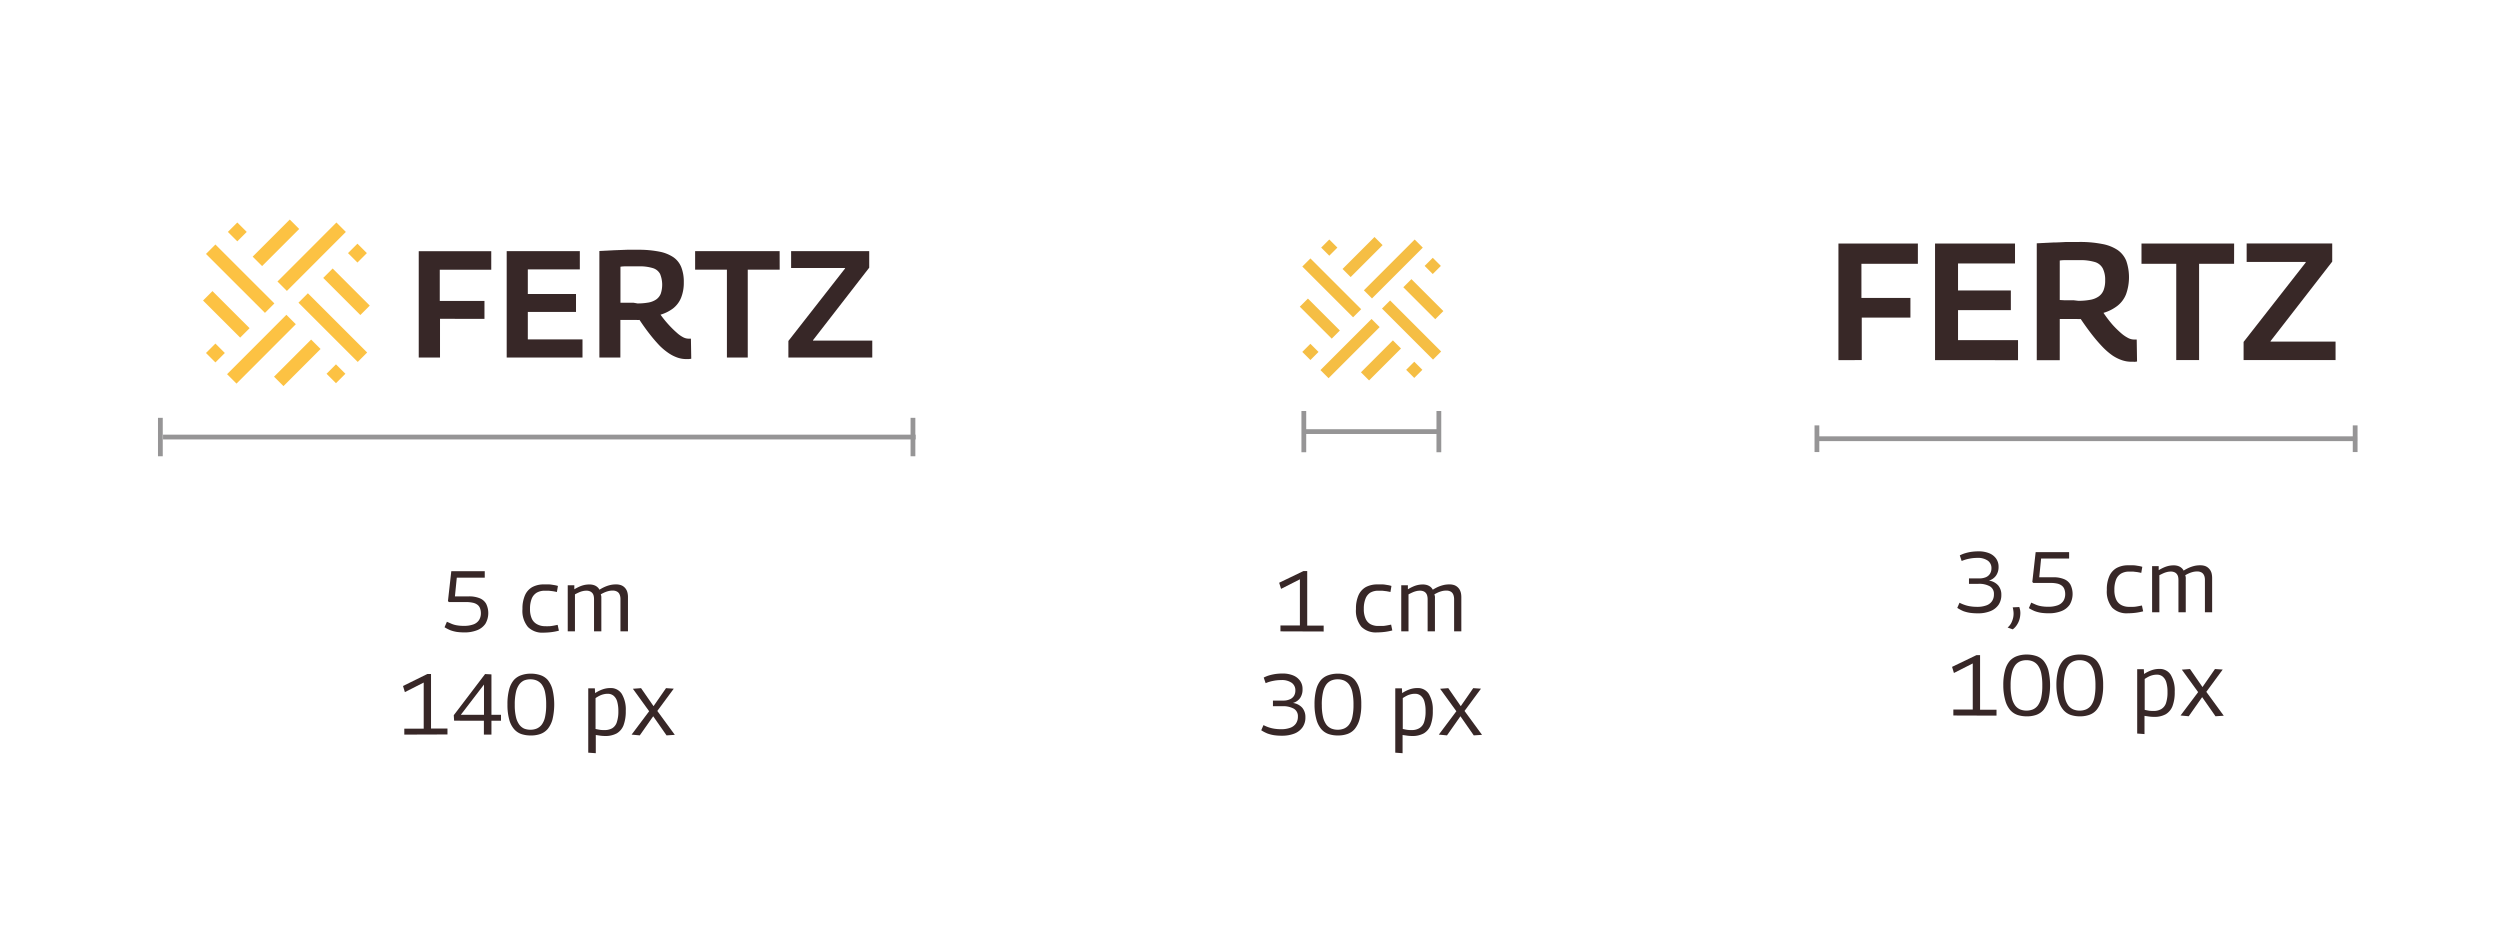 <svg xmlns="http://www.w3.org/2000/svg" id="Camada_1" data-name="Camada 1" viewBox="0 0 523 196"><defs><style>.cls-1{fill:#372727;}.cls-2{fill:none;stroke:#969596;stroke-miterlimit:10;}.cls-3{fill:#f5be44;}.cls-4{fill:#382827;}.cls-5{fill:#fcc243;}</style></defs><path class="cls-1" d="M267.87,132.08v-1.24h4.07v-9.65l-3.94,2-.4-1.28,5.09-2.45h.78v11.41h3.44v1.24Z"></path><path class="cls-1" d="M283.67,127.4a6.89,6.89,0,0,1,.53-2.88,3.68,3.68,0,0,1,1.54-1.71,5.09,5.09,0,0,1,2.47-.55c.32,0,.65,0,1,0s.67.07,1,.12a5.19,5.19,0,0,1,.88.2l-.21,1.27c-.28-.07-.56-.12-.84-.17l-.86-.1-.82,0a3.3,3.3,0,0,0-1.69.4,2.57,2.57,0,0,0-1,1.25,5.6,5.6,0,0,0-.36,2.16,4.75,4.75,0,0,0,.36,2,2.46,2.46,0,0,0,1,1.17,3.41,3.41,0,0,0,1.69.39c.28,0,.58,0,.88,0s.6-.06.91-.11l.87-.17.25,1.22a12.39,12.39,0,0,1-1.54.3,13.87,13.87,0,0,1-1.66.11,4.26,4.26,0,0,1-3.27-1.18A5.26,5.26,0,0,1,283.67,127.4Z"></path><path class="cls-1" d="M293.14,132.08v-9.64h1.39v.84a8.87,8.87,0,0,1,1-.53,5.44,5.44,0,0,1,1-.35,5,5,0,0,1,1.11-.13,3,3,0,0,1,.94.14,2.24,2.24,0,0,1,.7.38,1.88,1.88,0,0,1,.46.58,9.43,9.43,0,0,1,1-.55,7.14,7.14,0,0,1,1.13-.4,5,5,0,0,1,1.3-.16,3.05,3.05,0,0,1,1,.13,2.08,2.08,0,0,1,.7.39,2.26,2.26,0,0,1,.49.58,2.89,2.89,0,0,1,.27.73,4.45,4.45,0,0,1,.08.81v7.18h-1.51v-6.75a2.67,2.67,0,0,0-.08-.64,1.61,1.61,0,0,0-.24-.57,1.15,1.15,0,0,0-.5-.41,1.88,1.88,0,0,0-.82-.16,3.61,3.61,0,0,0-.94.12,5.19,5.19,0,0,0-.84.3c-.25.12-.49.24-.71.37a2.17,2.17,0,0,1,.12.47,3.46,3.46,0,0,1,0,.43v6.84h-1.53v-6.75a2.68,2.68,0,0,0-.07-.62,1.47,1.47,0,0,0-.23-.56,1.24,1.24,0,0,0-.5-.42,1.88,1.88,0,0,0-.82-.16,3.24,3.24,0,0,0-.82.11,4.26,4.26,0,0,0-.78.28c-.26.11-.51.24-.78.38v7.74Z"></path><path class="cls-1" d="M263.85,152.77l.47-1.08a7.9,7.9,0,0,0,1.1.47,7,7,0,0,0,1.2.29,8.65,8.65,0,0,0,1.39.1,5.35,5.35,0,0,0,1.91-.3,2.43,2.43,0,0,0,1.19-.89,2.47,2.47,0,0,0,.41-1.44,1.81,1.81,0,0,0-.83-1.65,4.62,4.62,0,0,0-2.45-.53H266.3v-1.18h2.17a3.2,3.2,0,0,0,1.38-.27,1.88,1.88,0,0,0,.86-.73,2.13,2.13,0,0,0,.28-1.11,1.88,1.88,0,0,0-.76-1.6,3.59,3.59,0,0,0-2.21-.58,8.39,8.39,0,0,0-1.62.16,7.6,7.6,0,0,0-1.63.49l-.4-1.17a6.5,6.5,0,0,1,1.13-.46,10.61,10.61,0,0,1,1.32-.29,11.2,11.2,0,0,1,1.47-.1,5.72,5.72,0,0,1,2.24.4,3.27,3.27,0,0,1,1.44,1.12,2.87,2.87,0,0,1,.52,1.74A3.13,3.13,0,0,1,272,146a2.73,2.73,0,0,1-1.52,1.06,3.15,3.15,0,0,1,1.95,1,3,3,0,0,1,.66,2,3.51,3.51,0,0,1-.59,2.07,3.75,3.75,0,0,1-1.7,1.33,7,7,0,0,1-2.64.45,10.54,10.54,0,0,1-1.65-.11,7.5,7.5,0,0,1-1.36-.35A7.88,7.88,0,0,1,263.85,152.77Z"></path><path class="cls-1" d="M275,147.38a12.07,12.07,0,0,1,.35-3.13,5,5,0,0,1,1-2,3.67,3.67,0,0,1,1.54-1,5.86,5.86,0,0,1,2-.32,6.12,6.12,0,0,1,2,.31,3.52,3.52,0,0,1,1.53,1,5.21,5.21,0,0,1,1,2,11.61,11.61,0,0,1,.36,3.13,11.14,11.14,0,0,1-.37,3.13,5.39,5.39,0,0,1-1,2,3.51,3.51,0,0,1-1.53,1.05,5.78,5.78,0,0,1-1.95.31,6,6,0,0,1-2-.3,3.54,3.54,0,0,1-1.54-1.06,5.17,5.17,0,0,1-1-2A11.56,11.56,0,0,1,275,147.38Zm1.53.06a10.73,10.73,0,0,0,.25,2.56,4.33,4.33,0,0,0,.7,1.6,2.61,2.61,0,0,0,1.06.82,3.52,3.52,0,0,0,1.32.24,3.46,3.46,0,0,0,1.3-.24,2.61,2.61,0,0,0,1.06-.82,4.17,4.17,0,0,0,.69-1.6,11.35,11.35,0,0,0,.24-2.56,12.13,12.13,0,0,0-.24-2.66,4.15,4.15,0,0,0-.7-1.61,2.75,2.75,0,0,0-1.06-.82,3.48,3.48,0,0,0-1.29-.24,3.52,3.52,0,0,0-1.32.24,2.61,2.61,0,0,0-1.06.82,4.31,4.31,0,0,0-.7,1.61A11.48,11.48,0,0,0,276.52,147.44Z"></path><path class="cls-1" d="M291.89,157.46V144h1.39l.05,1a6.89,6.89,0,0,1,1.61-.8,4.8,4.8,0,0,1,1.58-.26,2.7,2.7,0,0,1,2.39,1.23,6.34,6.34,0,0,1,.83,3.54,8.05,8.05,0,0,1-.46,3,3.41,3.41,0,0,1-1.42,1.71,4.87,4.87,0,0,1-2.46.55,7.75,7.75,0,0,1-.93-.06l-1.05-.15v3.81Zm3.38-4.73a3.1,3.1,0,0,0,1.65-.39,2.29,2.29,0,0,0,1-1.26,7.05,7.05,0,0,0,.31-2.33,6.78,6.78,0,0,0-.25-2,2.41,2.41,0,0,0-.76-1.21,1.85,1.85,0,0,0-1.2-.4,3.7,3.7,0,0,0-.83.09,4,4,0,0,0-.82.28,8.39,8.39,0,0,0-.91.53v6.46c.37.08.71.15,1,.19A6.38,6.38,0,0,0,295.27,152.73Z"></path><path class="cls-1" d="M301,153.68l3.67-4.89-3.4-4.7,1.71-.13,2.61,3.77,2.61-3.77,1.62.11-3.44,4.66,3.66,5-1.73.11-2.79-4-2.81,4Z"></path><path class="cls-1" d="M93,131.22l.49-1.15,1,.44a5,5,0,0,0,1.11.31,7.85,7.85,0,0,0,1.45.11,5.53,5.53,0,0,0,2-.31,2.38,2.38,0,0,0,1.17-.91,2.66,2.66,0,0,0,.38-1.44,2.87,2.87,0,0,0-.17-1,1.62,1.62,0,0,0-.53-.74,2.39,2.39,0,0,0-1-.44,6.33,6.33,0,0,0-1.41-.14H93.91l-.2-.2.7-6.25h7v1.35H95.56l-.39,3.91,3,0a5.8,5.8,0,0,1,2.2.4,2.69,2.69,0,0,1,1.33,1.15,4.43,4.43,0,0,1-.16,4.19,3.73,3.73,0,0,1-1.73,1.34,7,7,0,0,1-2.68.46,11,11,0,0,1-1.61-.11,7.27,7.27,0,0,1-1.32-.35A8.91,8.91,0,0,1,93,131.22Z"></path><path class="cls-1" d="M109.3,127.4a6.89,6.89,0,0,1,.53-2.88,3.63,3.63,0,0,1,1.54-1.71,5,5,0,0,1,2.46-.55c.33,0,.66,0,1,0s.67.07,1,.12a5.32,5.32,0,0,1,.89.2l-.22,1.27c-.28-.07-.55-.12-.84-.17l-.85-.1-.83,0a3.27,3.27,0,0,0-1.68.4,2.58,2.58,0,0,0-1.06,1.25,5.6,5.6,0,0,0-.36,2.16,4.75,4.75,0,0,0,.36,2,2.48,2.48,0,0,0,1.06,1.17A3.37,3.37,0,0,0,114,131a8.77,8.77,0,0,0,.88,0c.3,0,.61-.06.91-.11l.87-.17.26,1.22a12.77,12.77,0,0,1-1.54.3,14,14,0,0,1-1.67.11,4.23,4.23,0,0,1-3.26-1.18A5.26,5.26,0,0,1,109.3,127.4Z"></path><path class="cls-1" d="M118.77,132.08v-9.64h1.38v.84a9.8,9.8,0,0,1,1-.53,5.53,5.53,0,0,1,1-.35,4.94,4.94,0,0,1,1.1-.13,3,3,0,0,1,1,.14,2.09,2.09,0,0,1,.69.38,1.91,1.91,0,0,1,.47.58,8.5,8.5,0,0,1,1-.55,7,7,0,0,1,1.12-.4,5,5,0,0,1,1.3-.16,3.05,3.05,0,0,1,1,.13,2.13,2.13,0,0,1,.71.39,2.22,2.22,0,0,1,.48.58,2.29,2.29,0,0,1,.27.73,3.71,3.71,0,0,1,.08.81v7.18H129.8v-6.75a2.67,2.67,0,0,0-.07-.64,1.81,1.81,0,0,0-.24-.57,1.24,1.24,0,0,0-.51-.41,1.82,1.82,0,0,0-.82-.16,3.59,3.59,0,0,0-.93.12,5.19,5.19,0,0,0-.84.3,6.68,6.68,0,0,0-.71.37,2.17,2.17,0,0,1,.12.47c0,.16,0,.3,0,.43v6.84h-1.53v-6.75a3.34,3.34,0,0,0-.06-.62,1.47,1.47,0,0,0-.23-.56,1.34,1.34,0,0,0-.51-.42,1.82,1.82,0,0,0-.82-.16,3.3,3.3,0,0,0-.82.11,4.26,4.26,0,0,0-.78.28c-.25.11-.51.24-.77.38v7.74Z"></path><path class="cls-1" d="M84.58,153.68v-1.24h4.06v-9.65l-3.94,2-.39-1.28L89.4,141h.77v11.41h3.44v1.24Z"></path><path class="cls-1" d="M95,150.77l-.07-1.15,6.55-8.61,1.33.07v8.46h2v1.23h-2v2.91h-1.58v-2.91Zm1.4-1.23h4.85v-6.33Z"></path><path class="cls-1" d="M106.16,147.38a11.65,11.65,0,0,1,.35-3.13,5,5,0,0,1,1-2,3.67,3.67,0,0,1,1.54-1,5.86,5.86,0,0,1,2-.32,6.17,6.17,0,0,1,2,.31,3.52,3.52,0,0,1,1.53,1,5.35,5.35,0,0,1,1,2,13.6,13.6,0,0,1,0,6.26,5.39,5.39,0,0,1-1,2,3.63,3.63,0,0,1-1.53,1.05,5.78,5.78,0,0,1-2,.31,6.15,6.15,0,0,1-2-.3,3.57,3.57,0,0,1-1.53-1.06,5,5,0,0,1-1-2A11.56,11.56,0,0,1,106.16,147.38Zm1.53.06a10.73,10.73,0,0,0,.25,2.56,4.33,4.33,0,0,0,.7,1.6,2.65,2.65,0,0,0,1,.82,3.61,3.61,0,0,0,1.33.24,3.46,3.46,0,0,0,1.3-.24,2.67,2.67,0,0,0,1.06-.82,4.17,4.17,0,0,0,.69-1.6,11.35,11.35,0,0,0,.24-2.56,12.13,12.13,0,0,0-.24-2.66,4.15,4.15,0,0,0-.7-1.61,2.7,2.7,0,0,0-1.07-.82,3.43,3.43,0,0,0-1.28-.24,3.61,3.61,0,0,0-1.33.24,2.65,2.65,0,0,0-1,.82,4.31,4.31,0,0,0-.7,1.61A11.48,11.48,0,0,0,107.69,147.44Z"></path><path class="cls-1" d="M123.06,157.46V144h1.38l.06,1a6.89,6.89,0,0,1,1.61-.8,4.8,4.8,0,0,1,1.58-.26,2.7,2.7,0,0,1,2.39,1.23,6.34,6.34,0,0,1,.83,3.54,8.27,8.27,0,0,1-.46,3,3.41,3.41,0,0,1-1.42,1.71,4.92,4.92,0,0,1-2.46.55,7.75,7.75,0,0,1-.93-.06l-1-.15v3.81Zm3.38-4.73a3.15,3.15,0,0,0,1.65-.39,2.28,2.28,0,0,0,.95-1.26,7,7,0,0,0,.32-2.33,7.12,7.12,0,0,0-.25-2,2.41,2.41,0,0,0-.76-1.21,1.87,1.87,0,0,0-1.2-.4,3.7,3.7,0,0,0-.83.09,4,4,0,0,0-.82.28,7.53,7.53,0,0,0-.91.53v6.46c.37.08.71.15,1,.19A6.38,6.38,0,0,0,126.44,152.73Z"></path><path class="cls-1" d="M132.13,153.68l3.67-4.89-3.4-4.7,1.71-.13,2.61,3.77,2.61-3.77,1.62.11-3.44,4.66,3.66,5-1.73.11-2.79-4-2.81,4Z"></path><path class="cls-1" d="M409.46,127.17l.47-1.08a7.52,7.52,0,0,0,1.11.47,6,6,0,0,0,1.2.29,8.61,8.61,0,0,0,1.38.1,5.38,5.38,0,0,0,1.92-.3,2.37,2.37,0,0,0,1.19-.89,2.47,2.47,0,0,0,.4-1.44,1.79,1.79,0,0,0-.83-1.65,4.58,4.58,0,0,0-2.44-.53h-1.95V121h2.18a3.36,3.36,0,0,0,1.38-.26,1.88,1.88,0,0,0,.85-.74,2.14,2.14,0,0,0,.29-1.11,1.88,1.88,0,0,0-.76-1.6,3.59,3.59,0,0,0-2.21-.58,8.24,8.24,0,0,0-1.62.16,7.69,7.69,0,0,0-1.64.49l-.39-1.17a6.19,6.19,0,0,1,1.13-.46,9.23,9.23,0,0,1,1.31-.29,11.36,11.36,0,0,1,1.48-.1,5.75,5.75,0,0,1,2.24.4,3.27,3.27,0,0,1,1.44,1.12,2.93,2.93,0,0,1,.51,1.74,3.06,3.06,0,0,1-.52,1.8,2.71,2.71,0,0,1-1.51,1.06,3.13,3.13,0,0,1,1.94,1,2.94,2.94,0,0,1,.67,2,3.58,3.58,0,0,1-.59,2.07,3.72,3.72,0,0,1-1.7,1.32,6.81,6.81,0,0,1-2.64.46,11.91,11.91,0,0,1-1.65-.11,7.61,7.61,0,0,1-1.37-.35A8.79,8.79,0,0,1,409.46,127.17Z"></path><path class="cls-1" d="M421.06,127.06l1.38-.07c.06.19.11.39.16.61a3.66,3.66,0,0,1,.06.68,5.15,5.15,0,0,1-.16,1.2,4.13,4.13,0,0,1-.52,1.18,3.48,3.48,0,0,1-.91,1l-1.08-.38a3.11,3.11,0,0,0,.94-1.35,4,4,0,0,0,.26-2.19A4.67,4.67,0,0,0,421.06,127.06Z"></path><path class="cls-1" d="M424.44,127.22l.49-1.15,1,.44a5,5,0,0,0,1.11.31,7.85,7.85,0,0,0,1.45.11,5.53,5.53,0,0,0,2-.31,2.38,2.38,0,0,0,1.17-.91,2.66,2.66,0,0,0,.38-1.44,2.87,2.87,0,0,0-.17-1,1.62,1.62,0,0,0-.53-.74,2.39,2.39,0,0,0-.95-.44,6.33,6.33,0,0,0-1.41-.14h-3.62l-.2-.2.7-6.25h7v1.35H427l-.39,3.91,3,0a5.8,5.8,0,0,1,2.2.4,2.69,2.69,0,0,1,1.33,1.15,4.43,4.43,0,0,1-.16,4.19,3.73,3.73,0,0,1-1.73,1.34,7,7,0,0,1-2.68.46,11,11,0,0,1-1.61-.11,7.27,7.27,0,0,1-1.32-.35A8.91,8.91,0,0,1,424.44,127.22Z"></path><path class="cls-1" d="M440.75,123.4a6.74,6.74,0,0,1,.53-2.88,3.63,3.63,0,0,1,1.54-1.71,5,5,0,0,1,2.46-.55c.33,0,.66,0,1,0s.67.07,1,.12a5.32,5.32,0,0,1,.89.2l-.22,1.27c-.28-.07-.56-.12-.84-.17l-.85-.1-.83,0a3.27,3.27,0,0,0-1.68.4,2.58,2.58,0,0,0-1.06,1.25,5.6,5.6,0,0,0-.36,2.16,4.75,4.75,0,0,0,.36,2,2.48,2.48,0,0,0,1.06,1.17,3.37,3.37,0,0,0,1.68.39,8.77,8.77,0,0,0,.88,0c.3,0,.61-.06.91-.11l.87-.17.26,1.22a12.77,12.77,0,0,1-1.54.3,14,14,0,0,1-1.67.11,4.26,4.26,0,0,1-3.27-1.18A5.31,5.31,0,0,1,440.75,123.4Z"></path><path class="cls-1" d="M450.22,128.08v-9.64h1.38v.84a9.8,9.8,0,0,1,1-.53,5.69,5.69,0,0,1,1-.35,5.11,5.11,0,0,1,1.11-.13,3,3,0,0,1,.95.14,2.09,2.09,0,0,1,.69.38,1.91,1.91,0,0,1,.47.58,8.5,8.5,0,0,1,1-.55,7,7,0,0,1,1.12-.4,5,5,0,0,1,1.3-.16,3.05,3.05,0,0,1,1,.13,2,2,0,0,1,.7.39,2.26,2.26,0,0,1,.49.58,2.29,2.29,0,0,1,.27.73,4.45,4.45,0,0,1,.08.81v7.18h-1.51v-6.75a2.67,2.67,0,0,0-.07-.64,1.63,1.63,0,0,0-.25-.57,1.15,1.15,0,0,0-.5-.41,1.82,1.82,0,0,0-.82-.16,3.59,3.59,0,0,0-.93.12,5.19,5.19,0,0,0-.84.3,6.68,6.68,0,0,0-.71.37,1.68,1.68,0,0,1,.11.47,3.46,3.46,0,0,1,0,.43v6.84h-1.53v-6.75a3.34,3.34,0,0,0-.06-.62,1.34,1.34,0,0,0-.24-.56,1.24,1.24,0,0,0-.5-.42,1.82,1.82,0,0,0-.82-.16,3.3,3.3,0,0,0-.82.11,4.26,4.26,0,0,0-.78.28c-.25.11-.51.24-.77.38v7.74Z"></path><path class="cls-1" d="M408.64,149.68v-1.24h4.06v-9.65l-3.94,2-.39-1.28,5.09-2.45h.77v11.41h3.44v1.24Z"></path><path class="cls-1" d="M419.09,143.38a11.61,11.61,0,0,1,.36-3.13,5,5,0,0,1,1-2,3.8,3.8,0,0,1,1.54-1,5.9,5.9,0,0,1,2-.32,6.23,6.23,0,0,1,2,.31,3.52,3.52,0,0,1,1.53,1,5.35,5.35,0,0,1,1,2,13.79,13.79,0,0,1,0,6.26,5.54,5.54,0,0,1-1,2,3.63,3.63,0,0,1-1.53,1.05,5.88,5.88,0,0,1-2,.31,6.13,6.13,0,0,1-1.95-.3,3.6,3.6,0,0,1-1.54-1.06,5.17,5.17,0,0,1-1-2A11.56,11.56,0,0,1,419.09,143.38Zm1.53.06a10.67,10.67,0,0,0,.26,2.56,4.17,4.17,0,0,0,.7,1.6,2.65,2.65,0,0,0,1.05.82,3.72,3.72,0,0,0,2.63,0,2.65,2.65,0,0,0,1.05-.82,4.33,4.33,0,0,0,.7-1.6,11.35,11.35,0,0,0,.24-2.56,12.13,12.13,0,0,0-.24-2.66,4.15,4.15,0,0,0-.71-1.61,2.67,2.67,0,0,0-1.06-.82,3.44,3.44,0,0,0-1.29-.24,3.52,3.52,0,0,0-1.32.24,2.65,2.65,0,0,0-1.05.82,4.15,4.15,0,0,0-.7,1.61A11.41,11.41,0,0,0,420.62,143.44Z"></path><path class="cls-1" d="M430.2,143.38a12.07,12.07,0,0,1,.35-3.13,5,5,0,0,1,1-2,3.67,3.67,0,0,1,1.54-1,5.86,5.86,0,0,1,2-.32,6.12,6.12,0,0,1,2,.31,3.52,3.52,0,0,1,1.53,1,5.21,5.21,0,0,1,1,2,11.61,11.61,0,0,1,.36,3.13,11.14,11.14,0,0,1-.37,3.13,5.39,5.39,0,0,1-1,2,3.51,3.51,0,0,1-1.53,1.05,5.78,5.78,0,0,1-1.95.31,6,6,0,0,1-1.95-.3,3.54,3.54,0,0,1-1.54-1.06,5.17,5.17,0,0,1-1-2A11.56,11.56,0,0,1,430.2,143.38Zm1.53.06A10.73,10.73,0,0,0,432,146a4.33,4.33,0,0,0,.7,1.6,2.61,2.61,0,0,0,1.06.82,3.52,3.52,0,0,0,1.32.24,3.46,3.46,0,0,0,1.3-.24,2.61,2.61,0,0,0,1.06-.82,4.17,4.17,0,0,0,.69-1.6,11.35,11.35,0,0,0,.24-2.56,12.13,12.13,0,0,0-.24-2.66,4.15,4.15,0,0,0-.7-1.61,2.75,2.75,0,0,0-1.06-.82,3.48,3.48,0,0,0-1.29-.24,3.52,3.52,0,0,0-1.32.24,2.61,2.61,0,0,0-1.06.82,4.31,4.31,0,0,0-.7,1.61A11.48,11.48,0,0,0,431.73,143.44Z"></path><path class="cls-1" d="M447.1,153.46V140h1.39l.05,1a6.89,6.89,0,0,1,1.61-.8,4.8,4.8,0,0,1,1.58-.26,2.7,2.7,0,0,1,2.39,1.23,6.34,6.34,0,0,1,.83,3.54,8.05,8.05,0,0,1-.46,3,3.41,3.41,0,0,1-1.42,1.71,4.87,4.87,0,0,1-2.46.55,7.75,7.75,0,0,1-.93-.06l-1.05-.15v3.81Zm3.39-4.73a3.09,3.09,0,0,0,1.64-.39,2.29,2.29,0,0,0,1-1.26,7.05,7.05,0,0,0,.31-2.33,6.78,6.78,0,0,0-.25-2,2.41,2.41,0,0,0-.76-1.21,1.83,1.83,0,0,0-1.2-.4,3.7,3.7,0,0,0-.83.09,4.19,4.19,0,0,0-.82.28,8.39,8.39,0,0,0-.91.53v6.46c.37.08.71.15,1,.19A6.41,6.41,0,0,0,450.49,148.73Z"></path><path class="cls-1" d="M456.17,149.68l3.68-4.89-3.41-4.7,1.71-.13,2.61,3.77,2.61-3.77,1.62.11-3.43,4.66,3.65,5-1.73.11-2.79-4-2.81,4Z"></path><line class="cls-2" x1="272.86" y1="90.29" x2="301.11" y2="90.29"></line><line class="cls-2" x1="301.01" y1="85.98" x2="301.01" y2="94.61"></line><line class="cls-2" x1="272.76" y1="85.98" x2="272.76" y2="94.61"></line><line class="cls-2" x1="380.5" y1="91.78" x2="493.1" y2="91.78"></line><line class="cls-2" x1="492.7" y1="88.99" x2="492.7" y2="94.57"></line><line class="cls-2" x1="380.1" y1="88.99" x2="380.1" y2="94.57"></line><line class="cls-2" x1="34.11" y1="91.43" x2="191.55" y2="91.43"></line><line class="cls-2" x1="190.99" y1="87.41" x2="190.99" y2="95.45"></line><line class="cls-2" x1="33.55" y1="87.41" x2="33.55" y2="95.45"></line><rect class="cls-3" x="287.7" y="70.67" width="2.4" height="9.45" transform="translate(137.93 -182.2) rotate(45)"></rect><rect class="cls-3" x="281.23" y="65.37" width="2.4" height="15.12" transform="translate(134.29 -178.35) rotate(45)"></rect><rect class="cls-3" x="294.66" y="76.16" width="2.4" height="2.4" transform="translate(141.36 -186.54) rotate(45)"></rect><rect class="cls-3" x="296.56" y="57.86" width="2.4" height="9.45" transform="translate(42.96 228.88) rotate(-45)"></rect><rect class="cls-3" x="294.09" y="61.5" width="2.4" height="15.1" transform="translate(37.67 229.02) rotate(-45)"></rect><rect class="cls-3" x="298.53" y="54.42" width="2.4" height="2.4" transform="translate(48.46 228.24) rotate(-45)"></rect><rect class="cls-3" x="283.84" y="49.05" width="2.4" height="9.45" transform="translate(448.58 293.35) rotate(-135)"></rect><rect class="cls-3" x="290.28" y="48.76" width="2.4" height="15.03" transform="translate(457.8 302.17) rotate(-135)"></rect><rect class="cls-3" x="276.88" y="50.6" width="2.4" height="2.4" transform="translate(438.09 285.06) rotate(-135)"></rect><rect class="cls-3" x="274.9" y="61.94" width="2.4" height="9.45" transform="translate(518.48 -81.44) rotate(135)"></rect><rect class="cls-3" x="277.4" y="52.72" width="2.4" height="15.02" transform="translate(518.19 -94.19) rotate(135)"></rect><rect class="cls-3" x="272.93" y="72.42" width="2.4" height="2.4" transform="translate(520.03 -68.16) rotate(135)"></rect><path class="cls-4" d="M384.6,75.34V50.94h16.62v4.25H389.41v7.14h10.25v4.11H389.48v8.89Z"></path><path class="cls-4" d="M404.81,75.34V50.94h16.73v4.18H409.62v5.65h11.05v4.11H409.62v6.28h12.55v4.19Z"></path><path class="cls-4" d="M445.91,75.68a6.21,6.21,0,0,1-2-.33,8.42,8.42,0,0,1-2-1,13.91,13.91,0,0,1-2-1.72,32.57,32.57,0,0,1-2.19-2.53q-1.17-1.49-2.43-3.36a7.12,7.12,0,0,1-.74,0h-2.15l-1.5,0v8.61h-4.81V50.9l3.43-.17c1,0,2-.08,2.9-.11l2.56,0a23.61,23.61,0,0,1,4.79.42A8.64,8.64,0,0,1,443,52.3a5.1,5.1,0,0,1,1.82,2.28,10.57,10.57,0,0,1-.06,7A5.76,5.76,0,0,1,442.94,64a8.81,8.81,0,0,1-2.89,1.45A25.23,25.23,0,0,0,442,68a20.85,20.85,0,0,0,1.74,1.7,7.19,7.19,0,0,0,1.45,1,2.76,2.76,0,0,0,1.27.33,1.33,1.33,0,0,0,.26,0H447l.07,4.6-.5.07C446.39,75.67,446.16,75.68,445.91,75.68ZM434.79,62.93a13.3,13.3,0,0,0,2.49-.21,4.37,4.37,0,0,0,1.79-.72,2.92,2.92,0,0,0,1-1.3,5.48,5.48,0,0,0,.33-2.06,5.29,5.29,0,0,0-.49-2.47,2.76,2.76,0,0,0-1.65-1.35,10.7,10.7,0,0,0-3.26-.4h-1l-.89,0-.94,0c-.33,0-.76,0-1.27.08v8.26l1.07.06.95,0,.93,0Z"></path><path class="cls-4" d="M467.37,55.19h-7.32V75.33h-4.78V55.19H448V50.94h19.38Z"></path><path class="cls-4" d="M469.36,75.33v-3.8l13-16.62V54.8H470V50.93H487.9v3.8L475,71.36v.1H488.6v3.87Z"></path><path class="cls-1" d="M87.6,74.8V52.55h15.17v3.88H92v6.52h9.35v3.75H92.05v8.1Z"></path><path class="cls-1" d="M106,74.8V52.54H121.3v3.82H110.42v5.15H120.5v3.75H110.42V71h11.44V74.8Z"></path><path class="cls-1" d="M143.53,75.12a5.68,5.68,0,0,1-1.8-.31,7.85,7.85,0,0,1-1.83-.92A12.72,12.72,0,0,1,138,72.32,30.37,30.37,0,0,1,136,70c-.71-.9-1.45-1.92-2.21-3.07a4.25,4.25,0,0,1-.69,0h-1.95l-1.37,0V74.8h-4.39V52.51l3.13-.16,2.64-.1,2.34,0a22.06,22.06,0,0,1,4.37.38,8,8,0,0,1,3,1.18,4.63,4.63,0,0,1,1.65,2.08,8.29,8.29,0,0,1,.53,3.13,8.48,8.48,0,0,1-.57,3.28,5.46,5.46,0,0,1-1.66,2.21,8.17,8.17,0,0,1-2.64,1.32A22.82,22.82,0,0,0,140,68.06a20.42,20.42,0,0,0,1.59,1.55,6.18,6.18,0,0,0,1.32.94,2.54,2.54,0,0,0,1.16.3h.23l.24,0,.07,4.2-.46.06A5.54,5.54,0,0,1,143.53,75.12ZM133.38,63.48a13,13,0,0,0,2.28-.19,4.19,4.19,0,0,0,1.63-.65,2.71,2.71,0,0,0,.94-1.2,6,6,0,0,0-.14-4.13,2.53,2.53,0,0,0-1.51-1.22,9.34,9.34,0,0,0-3-.37h-.95l-.81,0-.86,0c-.31,0-.69,0-1.16.08v7.53c.36,0,.68,0,1,0l.87,0,.85,0Z"></path><path class="cls-1" d="M163.11,56.42h-6.68V74.8h-4.36V56.42h-6.65V52.54h17.68Z"></path><path class="cls-1" d="M164.93,74.79V71.33l11.86-15.17v-.1H165.5V52.54h16.34V56L170.08,71.17v.09h12.4v3.53Z"></path><rect class="cls-5" x="60.81" y="70.42" width="2.79" height="10.98" transform="translate(71.85 -21.76) rotate(44.98)"></rect><rect class="cls-5" x="53.3" y="64.27" width="2.79" height="17.56" transform="translate(67.64 -17.28) rotate(44.98)"></rect><rect class="cls-5" x="68.89" y="76.8" width="2.79" height="2.79" transform="translate(75.84 -26.8) rotate(44.98)"></rect><rect class="cls-5" x="71.09" y="55.54" width="2.79" height="10.98" transform="translate(-21.92 69.17) rotate(-45.02)"></rect><rect class="cls-5" x="68.23" y="59.77" width="2.79" height="17.53" transform="translate(-28.07 69.34) rotate(-45.02)"></rect><rect class="cls-5" x="73.38" y="51.55" width="2.79" height="2.79" transform="translate(-15.53 68.42) rotate(-45.02)"></rect><rect class="cls-5" x="56.33" y="45.32" width="2.79" height="10.98" transform="translate(62.64 127.54) rotate(-135.02)"></rect><rect class="cls-5" x="63.8" y="44.97" width="2.79" height="17.45" transform="translate(73.36 137.77) rotate(-135.02)"></rect><rect class="cls-5" x="48.24" y="47.12" width="2.79" height="2.79" transform="translate(50.46 117.92) rotate(-135.02)"></rect><rect class="cls-5" x="45.95" y="60.29" width="2.79" height="10.98" transform="translate(127.34 78.77) rotate(134.98)"></rect><rect class="cls-5" x="48.85" y="49.58" width="2.79" height="17.44" transform="translate(127 63.97) rotate(134.98)"></rect><rect class="cls-5" x="43.66" y="72.46" width="2.79" height="2.79" transform="translate(129.15 94.18) rotate(134.98)"></rect></svg>